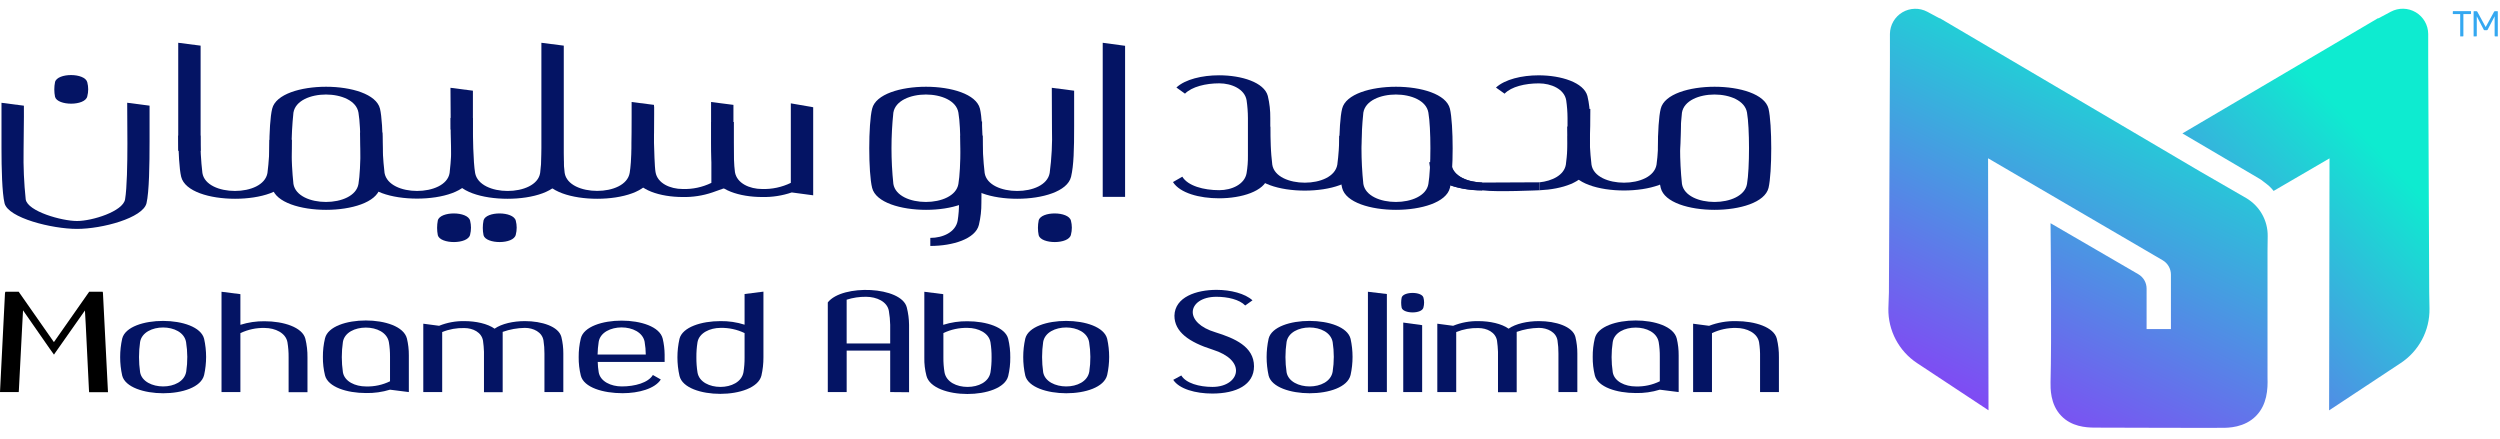 <?xml version="1.0" encoding="UTF-8"?>
<svg xmlns="http://www.w3.org/2000/svg" width="171" height="30" viewBox="0 0 171 30" fill="none">
  <path d="M3.717 24.215L3.694 24.259L3.385 23.828L1.576 21.226L1.523 22.197C1.456 23.543 1.378 25.119 1.293 26.654L1.281 26.817H0C0.111 24.69 0.23 22.185 0.341 20.056C0.342 20.02 0.354 19.985 0.376 19.956H1.279L3.687 23.4L6.1 19.956H7.022C7.036 19.991 7.043 20.028 7.043 20.065C7.153 22.194 7.273 24.699 7.386 26.826H6.096L6.084 26.663C6.008 25.128 5.93 23.552 5.865 22.206L5.81 21.236L3.717 24.215Z" fill="black"></path>
  <path fill-rule="evenodd" clip-rule="evenodd" d="M8.359 25.693C8.767 27.281 13.554 27.336 13.962 25.649C14.143 24.835 14.143 23.992 13.962 23.178C13.554 21.545 8.767 21.545 8.359 23.158C8.172 23.992 8.172 24.858 8.359 25.693ZM9.583 25.462C9.484 24.774 9.484 24.076 9.583 23.388C9.816 22.074 12.496 22.063 12.727 23.399C12.835 24.068 12.839 24.749 12.738 25.418C12.505 26.785 9.814 26.741 9.583 25.462Z" fill="#041464"></path>
  <path d="M16.443 26.817H15.152V19.956L16.443 20.12V22.217C16.978 22.048 17.537 21.965 18.098 21.973C19.388 21.973 20.688 22.381 20.888 23.176C20.989 23.592 21.037 24.018 21.031 24.446V26.826H19.741V24.437C19.744 24.094 19.718 23.752 19.662 23.413C19.552 22.775 18.826 22.432 18.098 22.432C17.526 22.417 16.959 22.539 16.443 22.787V26.822V26.817Z" fill="#041464"></path>
  <path fill-rule="evenodd" clip-rule="evenodd" d="M26.677 26.654L27.965 26.818V24.308C27.968 23.92 27.924 23.533 27.834 23.156C27.624 22.328 26.324 21.92 25.022 21.92C23.72 21.92 22.43 22.328 22.232 23.135C22.131 23.554 22.082 23.983 22.086 24.414C22.081 24.841 22.13 25.267 22.232 25.681C22.441 26.477 23.732 26.884 25.032 26.884C25.589 26.896 26.144 26.818 26.677 26.654ZM26.599 23.4C26.654 23.731 26.68 24.067 26.677 24.402V26.08C26.165 26.33 25.6 26.451 25.031 26.433C24.303 26.433 23.566 26.101 23.455 25.462C23.354 24.775 23.354 24.076 23.455 23.388C23.566 22.738 24.285 22.407 25.022 22.407C25.76 22.407 26.476 22.738 26.599 23.4Z" fill="#041464"></path>
  <path d="M30.244 26.817H28.953V22.141L30.034 22.284C30.581 22.063 31.166 21.954 31.756 21.964C32.551 21.964 33.355 22.141 33.83 22.482C34.314 22.141 35.109 21.964 35.904 21.964C37.056 21.964 38.208 22.328 38.397 23.045C38.489 23.416 38.534 23.798 38.531 24.181V26.817H37.24V24.181C37.242 23.882 37.22 23.584 37.174 23.289C37.084 22.715 36.482 22.427 35.904 22.427C35.385 22.435 34.871 22.527 34.383 22.701V26.826H33.104V24.061C33.095 23.806 33.073 23.552 33.037 23.3C32.938 22.727 32.346 22.439 31.758 22.439C31.24 22.424 30.725 22.517 30.246 22.713V26.838L30.244 26.817Z" fill="#041464"></path>
  <path fill-rule="evenodd" clip-rule="evenodd" d="M42.528 26.432C41.799 26.432 41.062 26.1 40.951 25.462C40.912 25.228 40.89 24.992 40.885 24.755H45.461V24.259C45.458 23.891 45.414 23.525 45.33 23.167C45.132 22.339 43.821 21.931 42.518 21.931C41.216 21.931 39.926 22.339 39.728 23.146C39.627 23.565 39.578 23.994 39.582 24.425C39.577 24.852 39.626 25.278 39.728 25.692C39.935 26.508 41.26 26.895 42.583 26.895C43.687 26.895 44.8 26.587 45.199 25.957L44.657 25.649C44.337 26.179 43.433 26.432 42.528 26.432ZM42.518 22.395C43.244 22.395 43.972 22.727 44.095 23.388V23.4C44.143 23.68 44.168 23.963 44.171 24.248H40.875C40.881 23.956 40.907 23.665 40.951 23.377C41.062 22.727 41.792 22.395 42.518 22.395Z" fill="#041464"></path>
  <path fill-rule="evenodd" clip-rule="evenodd" d="M49.27 26.94C50.569 26.94 51.871 26.52 52.081 25.693C52.175 25.284 52.221 24.866 52.219 24.446V19.948L50.929 20.111V22.209C50.396 22.038 49.838 21.956 49.279 21.964C47.979 21.964 46.688 22.372 46.479 23.167C46.288 24.006 46.288 24.877 46.479 25.716C46.677 26.532 47.97 26.94 49.27 26.94ZM49.286 22.427C49.854 22.414 50.417 22.536 50.929 22.782V24.446C50.933 24.787 50.908 25.127 50.853 25.462C50.731 26.136 50.005 26.465 49.277 26.465C48.548 26.465 47.82 26.136 47.709 25.474C47.655 25.131 47.629 24.784 47.633 24.437C47.629 24.093 47.655 23.749 47.709 23.409C47.82 22.771 48.56 22.427 49.286 22.427Z" fill="#041464"></path>
  <path fill-rule="evenodd" clip-rule="evenodd" d="M60.889 23.983V26.817L62.18 26.829V22.22C62.176 21.818 62.124 21.418 62.025 21.028C61.661 19.583 57.612 19.418 56.621 20.685V26.817H57.912V23.983H60.889ZM59.234 20.3C59.963 20.3 60.691 20.63 60.799 21.271C60.853 21.584 60.883 21.902 60.889 22.22V23.494H57.911V20.499C58.339 20.362 58.786 20.295 59.234 20.3Z" fill="#041464"></path>
  <path fill-rule="evenodd" clip-rule="evenodd" d="M64.517 20.12L63.224 19.957V24.455C63.214 24.876 63.263 25.295 63.369 25.702C63.579 26.529 64.879 26.949 66.169 26.949C67.46 26.949 68.75 26.541 68.96 25.725C69.06 25.306 69.108 24.877 69.103 24.446C69.108 24.018 69.06 23.592 68.96 23.176C68.762 22.381 67.46 21.973 66.169 21.973C65.609 21.966 65.051 22.048 64.517 22.218V20.12ZM64.604 25.463C64.549 25.127 64.524 24.787 64.528 24.446V22.782C65.043 22.535 65.609 22.413 66.181 22.427C66.909 22.427 67.637 22.771 67.748 23.409C67.802 23.749 67.828 24.093 67.824 24.437C67.828 24.784 67.802 25.131 67.748 25.474C67.626 26.136 66.918 26.465 66.181 26.465C65.443 26.465 64.727 26.136 64.604 25.463Z" fill="#041464"></path>
  <path fill-rule="evenodd" clip-rule="evenodd" d="M70.129 25.693C70.537 27.281 75.323 27.336 75.731 25.649C75.912 24.835 75.912 23.992 75.731 23.178C75.323 21.545 70.537 21.545 70.129 23.158C69.942 23.992 69.942 24.858 70.129 25.693ZM71.353 25.462C71.254 24.774 71.254 24.076 71.353 23.388C71.586 22.074 74.266 22.063 74.496 23.399C74.605 24.068 74.609 24.749 74.508 25.418C74.275 26.785 71.584 26.741 71.353 25.462Z" fill="#041464"></path>
  <path d="M80.801 25.682C81.121 26.212 82.025 26.465 82.93 26.465C83.933 26.465 84.543 25.935 84.543 25.352C84.543 24.834 84.071 24.271 82.956 23.919C81.312 23.4 80.331 22.693 80.331 21.591C80.363 20.31 81.843 19.826 83.209 19.826C84.182 19.826 85.161 20.079 85.67 20.542L85.173 20.895C84.776 20.487 83.981 20.3 83.198 20.3C82.195 20.3 81.584 20.784 81.584 21.347C81.584 21.845 82.059 22.407 83.14 22.73C84.44 23.137 85.774 23.7 85.774 25.055C85.774 26.325 84.562 26.919 82.919 26.919C81.782 26.919 80.658 26.61 80.25 25.981L80.801 25.682Z" fill="#041464"></path>
  <path fill-rule="evenodd" clip-rule="evenodd" d="M86.775 25.693C87.183 27.281 91.972 27.336 92.38 25.649C92.559 24.835 92.559 23.992 92.38 23.178C91.972 21.545 87.183 21.545 86.775 23.158C86.591 23.993 86.591 24.858 86.775 25.693ZM88.002 25.462C87.9 24.774 87.9 24.076 88.002 23.388C88.232 22.074 90.912 22.063 91.154 23.399C91.258 24.068 91.258 24.749 91.154 25.418C90.924 26.785 88.232 26.741 88.002 25.462Z" fill="#041464"></path>
  <path d="M94.862 20.111V26.817H93.566V19.956L94.862 20.111Z" fill="#041464"></path>
  <path fill-rule="evenodd" clip-rule="evenodd" d="M95.873 21.049C95.982 21.469 97.265 21.489 97.364 21.029C97.423 20.809 97.423 20.578 97.364 20.358C97.256 19.929 95.984 19.929 95.873 20.358C95.829 20.586 95.829 20.821 95.873 21.049ZM95.982 22.063V26.817H97.275V22.241L95.982 22.063Z" fill="#041464"></path>
  <path d="M99.603 26.817H98.312V22.141L99.393 22.284C99.94 22.063 100.525 21.954 101.115 21.964C101.908 21.964 102.714 22.141 103.189 22.482C103.675 22.141 104.47 21.964 105.263 21.964C106.415 21.964 107.568 22.328 107.757 23.045C107.847 23.416 107.892 23.798 107.89 24.181V26.817H106.597V24.181C106.6 23.882 106.578 23.584 106.533 23.289C106.443 22.715 105.842 22.427 105.263 22.427C104.745 22.435 104.231 22.527 103.742 22.701V26.826H102.463V24.061C102.454 23.806 102.431 23.553 102.396 23.3C102.297 22.727 101.705 22.439 101.117 22.439C100.6 22.424 100.085 22.517 99.605 22.713V26.838L99.603 26.817Z" fill="#041464"></path>
  <path fill-rule="evenodd" clip-rule="evenodd" d="M113.53 26.654L114.821 26.818V24.308C114.824 23.92 114.78 23.533 114.69 23.156C114.48 22.328 113.18 21.92 111.878 21.92C110.576 21.92 109.285 22.328 109.087 23.135C108.986 23.554 108.937 23.983 108.942 24.414C108.936 24.841 108.985 25.267 109.087 25.681C109.297 26.477 110.585 26.884 111.887 26.884C112.444 26.896 112.999 26.819 113.53 26.654ZM113.455 23.4C113.51 23.731 113.535 24.067 113.531 24.402V26.08C113.02 26.33 112.456 26.451 111.888 26.433C111.16 26.433 110.422 26.101 110.312 25.462C110.207 24.775 110.207 24.076 110.312 23.388C110.422 22.738 111.141 22.407 111.879 22.407C112.616 22.407 113.333 22.738 113.455 23.4Z" fill="#041464"></path>
  <path d="M117.099 26.818H115.809V22.142L116.901 22.285C117.489 22.059 118.115 21.951 118.745 21.964C120.035 21.964 121.337 22.372 121.535 23.167C121.636 23.583 121.684 24.009 121.678 24.437V26.818H120.388V24.437C120.395 24.095 120.373 23.752 120.321 23.414C120.21 22.776 119.482 22.432 118.754 22.432C118.182 22.418 117.615 22.54 117.099 22.787V26.822V26.818Z" fill="#041464"></path>
  <path d="M48.658 8.344V12.508C48.048 12.806 47.375 12.95 46.697 12.928C45.833 12.928 44.968 12.536 44.839 11.775C44.773 11.409 44.747 10.197 44.733 9.764V7.173L43.203 6.977V9.764C43.202 10.53 43.263 11.295 43.385 12.052C43.616 12.992 45.167 13.476 46.697 13.476C47.386 13.49 48.072 13.384 48.725 13.163L50.191 12.642V8.344H48.658Z" fill="#041464"></path>
  <path d="M54.092 7.069L55.622 7.335V13.359L54.156 13.163C53.504 13.385 52.817 13.491 52.128 13.476C50.598 13.476 49.054 12.992 48.819 12.052C48.696 11.295 48.635 10.53 48.637 9.764V6.977L50.167 7.173V9.764C50.178 10.197 50.206 11.409 50.271 11.775C50.402 12.536 51.266 12.928 52.128 12.928C52.807 12.949 53.481 12.805 54.092 12.508V7.069Z" fill="#041464"></path>
  <path d="M73.252 16.055C73.106 16.726 71.21 16.71 71.046 16.09C70.979 15.755 70.979 15.411 71.046 15.076C71.21 14.438 73.088 14.438 73.252 15.092C73.335 15.408 73.335 15.74 73.252 16.055Z" fill="#041464"></path>
  <path d="M32.155 16.055C32.007 16.726 30.11 16.71 29.947 16.09C29.882 15.755 29.882 15.411 29.947 15.076C30.11 14.438 31.991 14.438 32.155 15.092C32.235 15.408 32.235 15.739 32.155 16.055Z" fill="#041464"></path>
  <path d="M35.279 16.055C35.134 16.726 33.237 16.71 33.074 16.09C33.007 15.755 33.007 15.411 33.074 15.076C33.237 14.438 35.115 14.438 35.279 15.092C35.362 15.408 35.362 15.74 35.279 16.055Z" fill="#041464"></path>
  <path d="M5.97 6.59C5.825 7.261 3.929 7.245 3.765 6.623C3.698 6.289 3.698 5.945 3.765 5.611C3.929 4.973 5.807 4.973 5.97 5.627C6.053 5.943 6.053 6.275 5.97 6.59Z" fill="#041464"></path>
  <path d="M71.943 6.005C71.943 6.908 71.955 7.862 71.955 8.791C71.986 9.807 71.933 10.824 71.798 11.831C71.655 12.656 70.62 13.062 69.574 13.062C68.528 13.062 67.481 12.656 67.35 11.831C67.252 10.983 67.206 10.131 67.212 9.277H65.695C65.714 10.416 65.767 11.545 65.898 12.091C66.147 13.101 67.859 13.596 69.574 13.596C71.288 13.596 73.015 13.101 73.261 12.091C73.446 11.308 73.471 10.218 73.471 8.634V6.203L71.943 6.005Z" fill="#041464"></path>
  <path d="M30.812 6.005C30.812 6.908 30.826 7.081 30.826 8.01C30.826 8.286 30.826 8.574 30.826 8.86H31.37V9.923H32.322C32.343 9.252 32.347 8.528 32.347 7.849V6.203L30.812 6.005Z" fill="#041464"></path>
  <path d="M43.229 7.282C43.229 7.524 43.229 7.766 43.229 8.005C43.229 9.388 43.202 11.054 43.07 11.826C42.928 12.651 41.895 13.057 40.846 13.057C39.798 13.057 38.754 12.651 38.623 11.826C38.524 10.979 38.478 10.126 38.484 9.273H37.102V11.684C37.122 11.84 37.145 11.981 37.171 12.091C37.42 13.101 39.134 13.596 40.846 13.596C42.559 13.596 44.287 13.101 44.534 12.091C44.718 11.308 44.744 9.437 44.744 7.853V7.282H43.229Z" fill="#041464"></path>
  <path d="M38.239 11.036V9.277H37.087C37.092 10.131 37.045 10.983 36.946 11.831C36.817 12.656 35.757 13.062 34.722 13.062C33.687 13.062 32.648 12.656 32.498 11.831C32.369 11.059 32.341 9.397 32.341 8.01C32.341 7.78 32.341 8.31 32.341 8.068H30.82V7.853C30.82 9.437 30.846 11.31 31.028 12.091C31.277 13.101 32.991 13.596 34.715 13.596C36.439 13.596 38.144 13.101 38.402 12.091C38.473 11.743 38.517 11.39 38.536 11.036H38.239Z" fill="#041464"></path>
  <path d="M31.949 10.969V9.277H30.891C30.898 10.13 30.851 10.983 30.753 11.831C30.622 12.656 29.562 13.061 28.527 13.061C27.492 13.061 26.453 12.656 26.303 11.831C26.196 10.913 26.146 9.989 26.153 9.065H24.637C24.653 10.296 24.701 11.492 24.84 12.08C25.088 13.089 26.801 13.585 28.527 13.585C30.253 13.585 31.956 13.089 32.214 12.08C32.288 11.711 32.334 11.337 32.352 10.962L31.949 10.969Z" fill="#041464"></path>
  <path d="M76.956 3.133V13.467H75.426V2.926L76.956 3.133Z" fill="#041464"></path>
  <path d="M38.562 12.269V3.122L37.031 2.926V12.269H38.562Z" fill="#041464"></path>
  <path d="M18.437 9.565C18.436 10.322 18.388 11.079 18.294 11.831C18.149 12.656 17.116 13.061 16.07 13.061C15.024 13.061 13.975 12.656 13.844 11.831C13.745 10.983 13.699 10.13 13.706 9.277H12.191C12.207 10.416 12.261 11.545 12.392 12.091C12.641 13.1 14.355 13.596 16.079 13.596C17.803 13.596 19.518 13.1 19.767 12.091C19.903 11.253 19.968 10.405 19.96 9.556L18.437 9.565Z" fill="#041464"></path>
  <path d="M13.722 10.314V3.122L12.191 2.926V10.314H13.722Z" fill="#041464"></path>
  <path d="M65.877 8.312V12.294H65.608L65.596 13.866C65.6 14.277 65.569 14.688 65.504 15.094C65.361 15.88 64.497 16.272 63.633 16.272V16.823C65.177 16.823 66.721 16.339 66.956 15.383C67.075 14.886 67.132 14.377 67.127 13.866L67.175 8.312L65.877 8.312Z" fill="#041464"></path>
  <path d="M5.268 15.657C3.554 15.657 0.558 14.908 0.311 13.901C0.141 13.195 0.102 11.52 0.102 10.107C0.102 9.072 0.102 8.052 0.102 7.031L1.634 7.229C1.646 8.236 1.613 9.257 1.613 10.278C1.592 11.4 1.641 12.524 1.759 13.64C1.895 14.463 4.234 15.117 5.268 15.117C6.303 15.117 8.412 14.461 8.555 13.636C8.686 12.864 8.714 11.202 8.714 9.817C8.714 8.895 8.7 7.932 8.7 7.028L10.23 7.227V9.662C10.23 11.246 10.205 13.119 10.021 13.901C9.772 14.908 6.995 15.657 5.268 15.657Z" fill="#041464"></path>
  <path d="M80.871 12.086C81.249 12.713 82.323 13.008 83.395 13.008C84.259 13.008 85.135 12.603 85.266 11.845C85.333 11.446 85.364 11.043 85.358 10.639V8.083C85.356 7.672 85.326 7.26 85.266 6.853C85.135 6.095 84.245 5.7 83.395 5.7C82.473 5.7 81.526 5.931 81.053 6.406L80.466 5.986C81.067 5.424 82.231 5.15 83.383 5.15C84.927 5.15 86.471 5.634 86.718 6.562C86.838 7.059 86.895 7.57 86.888 8.081V10.909C86.869 11.323 86.812 11.735 86.718 12.139C86.487 13.08 84.927 13.564 83.383 13.564C82.049 13.564 80.714 13.211 80.231 12.453L80.871 12.086Z" fill="#041464"></path>
  <path d="M107.127 6.853C107.187 7.261 107.217 7.672 107.219 8.084V10.508H108.749V8.084C108.755 7.572 108.698 7.062 108.579 6.565C108.33 5.643 106.786 5.152 105.242 5.152C104.09 5.152 102.937 5.427 102.324 5.989L102.914 6.408C103.375 5.924 104.327 5.703 105.256 5.703C106.106 5.703 106.996 6.095 107.127 6.853Z" fill="#041464"></path>
  <path d="M101.452 12.487C100.436 12.474 99.412 12.07 99.283 11.261C99.283 11.211 99.267 11.151 99.26 11.095H97.758C97.775 11.239 97.799 11.381 97.832 11.522C98.076 12.52 99.756 13.015 101.452 13.024V12.487Z" fill="#041464"></path>
  <path fill-rule="evenodd" clip-rule="evenodd" d="M113.594 7.436C113.333 8.473 113.333 11.817 113.594 12.851C114.078 14.854 120.475 14.854 120.968 12.851C121.215 11.814 121.215 8.482 120.968 7.436C120.475 5.433 114.078 5.433 113.594 7.436ZM119.496 7.703C119.678 8.749 119.678 11.522 119.496 12.582C119.219 14.225 115.322 14.225 115.046 12.582C114.877 10.96 114.877 9.325 115.046 7.703C115.322 6.053 119.219 6.053 119.496 7.703Z" fill="#041464"></path>
  <path d="M92.253 7.448V9.291H91.608C91.603 9.951 91.558 10.61 91.472 11.264C91.329 12.087 90.297 12.495 89.248 12.495C88.2 12.495 87.156 12.087 87.024 11.264C86.924 10.401 86.877 9.533 86.884 8.664H85.367C85.383 9.817 85.436 10.969 85.57 11.534C85.819 12.543 87.534 13.038 89.246 13.038C90.958 13.038 92.686 12.543 92.933 11.534C93.111 10.775 93.141 8.998 93.143 7.459L92.253 7.448Z" fill="#041464"></path>
  <path d="M114.087 7.448V9.291H113.442C113.437 9.951 113.392 10.61 113.306 11.264C113.163 12.087 112.13 12.495 111.082 12.495C110.033 12.495 108.989 12.087 108.858 11.264C108.758 10.398 108.712 9.527 108.72 8.655H107.203C107.219 9.807 107.272 10.96 107.406 11.524C107.655 12.534 109.369 13.029 111.082 13.029C112.794 13.029 114.522 12.534 114.769 11.524C114.947 10.766 114.976 8.989 114.979 7.45L114.087 7.448Z" fill="#041464"></path>
  <path d="M99.255 11.261C99.155 10.399 99.108 9.532 99.115 8.664H98.734V12.49C99.566 12.853 100.466 13.034 101.373 13.022V12.485C100.373 12.46 99.38 12.056 99.255 11.261Z" fill="#041464"></path>
  <path d="M107.885 7.448V9.291H107.24C107.235 9.951 107.19 10.61 107.104 11.264C106.979 11.978 106.182 12.377 105.297 12.472V13.015C106.873 12.942 108.341 12.451 108.569 11.524C108.747 10.766 108.777 8.989 108.779 7.45L107.885 7.448Z" fill="#041464"></path>
  <path fill-rule="evenodd" clip-rule="evenodd" d="M91.801 7.436C91.54 8.473 91.54 11.817 91.801 12.851C92.285 14.854 98.682 14.854 99.175 12.851C99.424 11.814 99.424 8.482 99.175 7.436C98.682 5.433 92.285 5.433 91.801 7.436ZM97.701 7.703C97.885 8.749 97.885 11.522 97.701 12.582C97.427 14.225 93.527 14.225 93.253 12.582C93.083 10.96 93.083 9.325 93.253 7.703C93.527 6.053 97.427 6.053 97.701 7.703Z" fill="#041464"></path>
  <path fill-rule="evenodd" clip-rule="evenodd" d="M59.654 7.436C59.391 8.473 59.391 11.817 59.654 12.851C60.15 14.854 66.536 14.854 67.029 12.851C67.278 11.814 67.278 8.482 67.029 7.436C66.536 5.433 60.138 5.433 59.654 7.436ZM65.554 7.703C65.738 8.749 65.738 11.522 65.554 12.582C65.28 14.225 61.38 14.225 61.106 12.582C60.935 10.96 60.935 9.325 61.106 7.703C61.38 6.053 65.28 6.053 65.554 7.703Z" fill="#041464"></path>
  <path fill-rule="evenodd" clip-rule="evenodd" d="M18.617 7.436C18.357 8.473 18.357 11.817 18.617 12.852C19.104 14.854 25.501 14.854 25.992 12.852C26.238 11.815 26.238 8.482 25.992 7.436C25.501 5.433 19.104 5.433 18.617 7.436ZM24.519 7.703C24.701 8.749 24.701 11.522 24.519 12.582C24.244 14.225 20.345 14.225 20.071 12.582C19.9 10.96 19.9 9.325 20.071 7.703C20.345 6.053 24.244 6.053 24.519 7.703Z" fill="#041464"></path>
  <path d="M101.344 12.831L101.454 12.487L105.298 12.469V13.013C105.298 13.013 102.372 13.146 101.454 13.024" fill="#041464"></path>
  <path d="M166.158 20.008C166.158 19.989 166.103 8.57 166.089 4.106V2.322C166.085 1.714 165.763 1.152 165.24 0.841C164.718 0.53 164.07 0.515 163.533 0.801L162.669 1.262V1.237L149.277 9.125L154.557 12.232C154.659 12.293 154.755 12.362 154.845 12.439C154.905 12.485 154.997 12.548 155.094 12.63C155.136 12.665 155.186 12.707 155.246 12.762C155.343 12.855 155.433 12.954 155.516 13.059L159.339 10.831C159.339 11.033 159.311 28.069 159.311 28.069L164.193 24.843C165.451 24.021 166.2 22.612 166.177 21.109L166.158 20.008Z" fill="url(#paint0_linear_2680_54310)"></path>
  <path d="M155.11 16.154C155.125 15.08 154.559 14.082 153.63 13.543L150.438 11.7L132.672 1.237V1.257L131.822 0.801C131.287 0.519 130.644 0.535 130.123 0.843C129.603 1.152 129.28 1.708 129.271 2.313V4.097C129.257 8.57 129.202 19.998 129.202 19.998L129.165 21.109C129.139 22.606 129.881 24.013 131.131 24.838L136.014 28.064C136.014 28.064 135.984 11.029 135.984 10.826L147.332 17.454L147.924 17.8C148.275 18.003 148.491 18.378 148.491 18.784V18.858V20.051V22.51H146.827V19.745C146.829 19.337 146.613 18.96 146.26 18.756L140.257 15.267C140.27 16.535 140.335 23.234 140.257 26.149C140.257 26.52 140.215 27.652 140.999 28.454C141.69 29.166 142.64 29.249 143.292 29.249C143.292 29.249 151.909 29.277 152.008 29.263C152.388 29.263 153.529 29.263 154.326 28.435C155.064 27.673 155.126 26.638 155.098 25.822V17.157L155.11 16.154Z" fill="url(#paint1_linear_2680_54310)"></path>
  <path d="M169.018 0.762V0.93C169.018 0.947 169.004 0.96 168.988 0.96H168.495V2.461C168.495 2.477 168.481 2.491 168.465 2.491H168.278V0.96H167.773V0.792C167.773 0.776 167.787 0.762 167.803 0.762H169.018Z" fill="#34A8F1"></path>
  <path d="M169.449 0.801L170.02 1.85L170.596 0.801C170.61 0.779 170.633 0.766 170.659 0.764H170.82C170.837 0.764 170.85 0.778 170.85 0.794V2.488H170.663C170.655 2.488 170.648 2.485 170.642 2.479C170.637 2.474 170.633 2.466 170.633 2.458V1.114L170.152 2.036C170.142 2.053 170.125 2.063 170.106 2.064H169.937C169.918 2.063 169.901 2.053 169.891 2.036L169.412 1.114V2.458C169.412 2.466 169.409 2.474 169.403 2.479C169.398 2.485 169.39 2.488 169.382 2.488H169.195V0.794C169.195 0.778 169.209 0.764 169.225 0.764H169.387C169.412 0.766 169.435 0.779 169.449 0.801Z" fill="#34A8F1"></path>
  <defs>
    <linearGradient id="paint0_linear_2680_54310" x1="158.122" y1="45.147" x2="177.962" y2="26.377" gradientUnits="userSpaceOnUse">
      <stop stop-color="#8A3CF7"></stop>
      <stop offset="1" stop-color="#0EEBD0"></stop>
    </linearGradient>
    <linearGradient id="paint1_linear_2680_54310" x1="148.399" y1="36.728" x2="161.562" y2="9.768" gradientUnits="userSpaceOnUse">
      <stop stop-color="#8A3CF7"></stop>
      <stop offset="1" stop-color="#0EEBD0"></stop>
    </linearGradient>
  </defs>
</svg>
